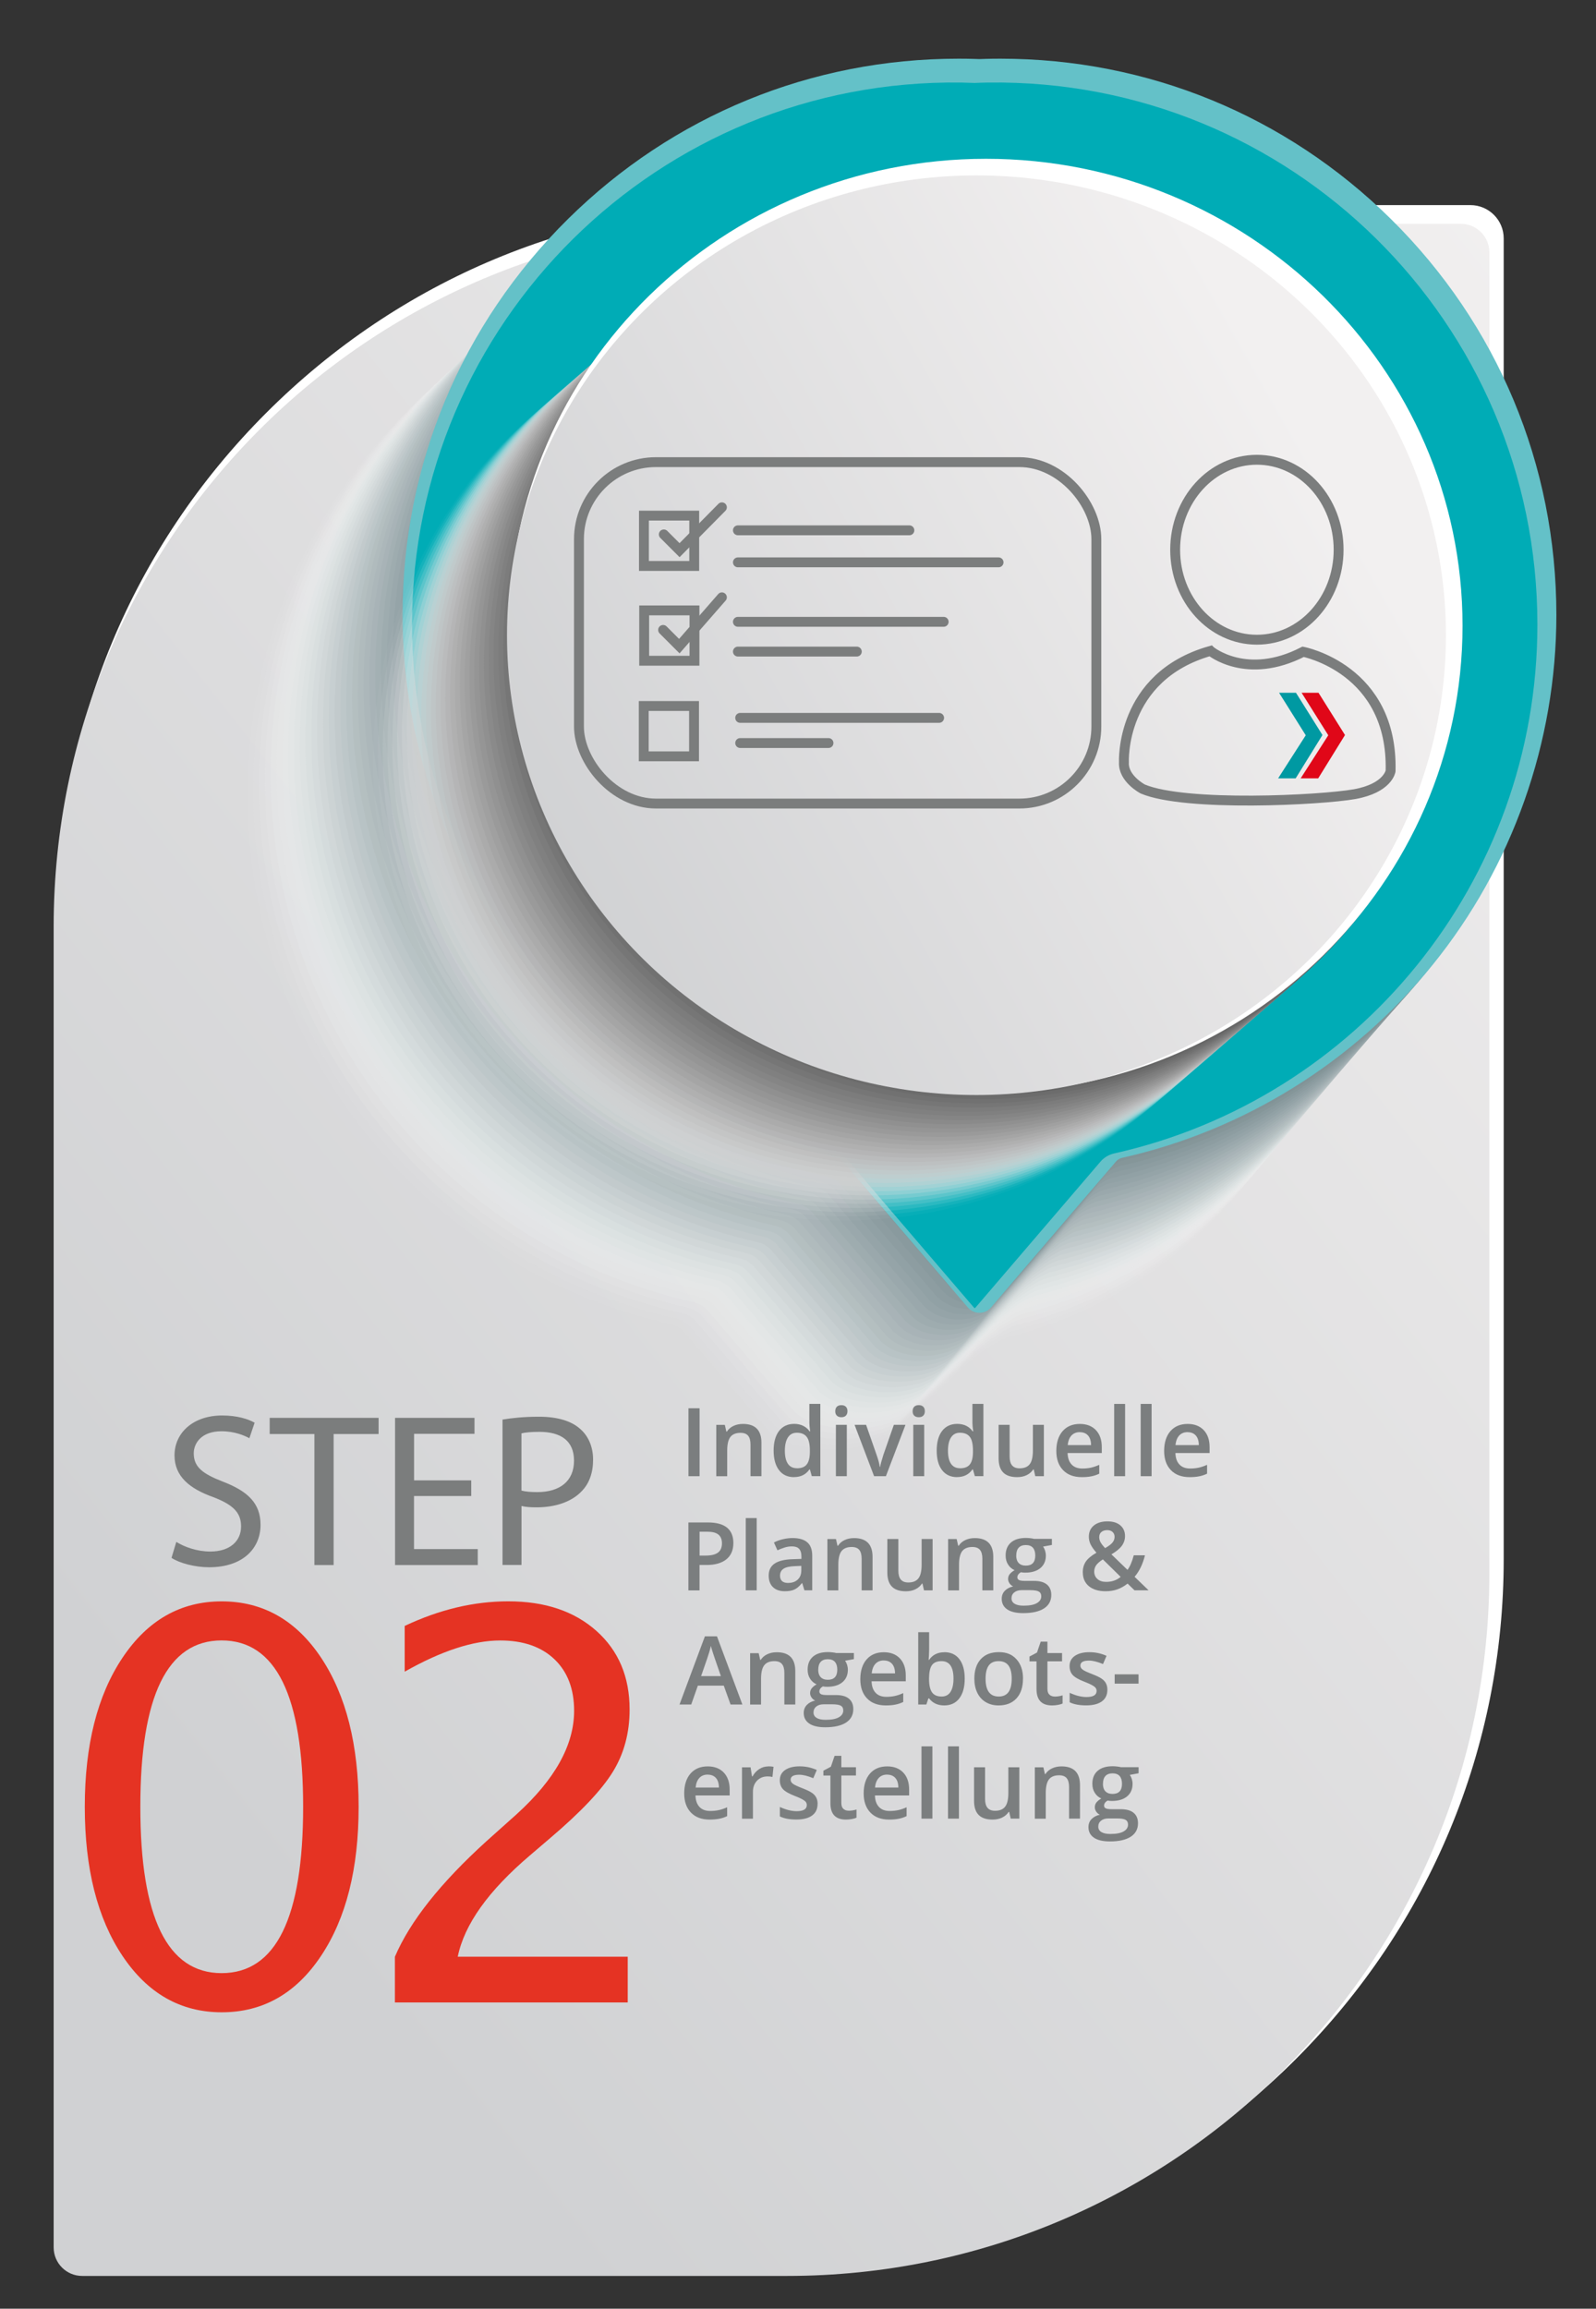 <?xml version="1.0" encoding="UTF-8"?> <svg xmlns="http://www.w3.org/2000/svg" xmlns:xlink="http://www.w3.org/1999/xlink" width="323" height="467" viewBox="0 0 323 467"><rect x="0" y="0" width="323" height="467" fill="#333333" stroke="none"/><defs><linearGradient id="linear-gradient" x1="31.02" y1="351.75" x2="357.1" y2="93.92" gradientUnits="userSpaceOnUse"><stop offset="0" stop-color="#d0d1d3"></stop><stop offset="1" stop-color="#f2f0f0"></stop></linearGradient><linearGradient id="linear-gradient-2" x1="109.71" y1="178.42" x2="265.57" y2="89.9" xlink:href="#linear-gradient"></linearGradient></defs><g style="isolation: isolate;"><g id="Ebene_3" data-name="Ebene 3"><g><path d="M154.93,42.46h142.65c3.19,0,5.77,2.59,5.77,5.77v267.19c0,78.45-63.69,142.14-142.14,142.14H18.56c-3.19,0-5.77-2.59-5.77-5.77V184.6c0-78.45,63.69-142.14,142.14-142.14Z" style="fill: #fff;"></path><path d="M161.2,458.52H18.56c-3.71,0-6.73-3.02-6.73-6.73V184.6c0-38.07,14.93-73.96,42.04-101.07,27.11-27.11,63-42.04,101.07-42.04h142.65c3.71,0,6.73,3.02,6.73,6.73v267.19c0,38.07-14.93,73.96-42.04,101.07-27.11,27.11-63,42.04-101.07,42.04ZM154.93,43.42c-77.85,0-141.18,63.33-141.18,141.18v267.19c0,2.65,2.16,4.81,4.81,4.81h142.65c77.85,0,141.18-63.33,141.18-141.18V48.23c0-2.65-2.16-4.81-4.81-4.81h-142.65Z" style="fill: #fff;"></path></g><path d="M153,45.27h142.65c3.19,0,5.77,2.59,5.77,5.77v267.19c0,78.45-63.69,142.14-142.14,142.14H16.63c-3.19,0-5.77-2.59-5.77-5.77V187.41c0-78.45,63.69-142.14,142.14-142.14Z" style="fill: url(#linear-gradient);"></path><g style="mix-blend-mode: multiply;"><path d="M165.45,52.32c-.89.01-1.78.04-2.67.08-.89-.03-1.78-.06-2.67-.08-61.26-.85-111.19,48.55-111.19,109.62,0,52.29,36.61,96.03,85.6,106.98,1.1.25,2.09.83,2.83,1.68l16.83,19.65c4.52,5.28,21.57,5.28,26.09,0l11.1-9.89c2.43-2.83,8.65-7.87,12.26-8.81,47.17-12.25,73.01-58.62,73.01-109.62,0-61.07-49.93-110.47-111.19-109.62Z" style="fill: #fff; opacity: 0;"></path><path d="M166.62,51.22c-.89.01-1.78.04-2.67.08-.89-.03-1.78-.06-2.67-.08-61.26-.85-111.19,48.55-111.19,109.62,0,52.29,36.61,96.03,85.6,106.98,1.1.25,2.09.83,2.83,1.68l16.91,19.74c4.48,5.23,21.17,5.23,25.65,0l11.37-10.29c2.37-2.77,8.43-7.66,11.96-8.58,47.23-12.2,73.42-58.49,73.42-109.53,0-61.07-49.93-110.47-111.19-109.62Z" style="fill: #fbfcfc; opacity: .03;"></path><path d="M167.79,50.11c-.89.01-1.78.04-2.67.08-.89-.03-1.78-.06-2.67-.08-61.26-.85-111.19,48.55-111.19,109.62,0,52.29,36.61,96.03,85.6,106.98,1.1.25,2.09.83,2.83,1.68l16.99,19.83c4.44,5.19,20.77,5.19,25.21,0l11.63-10.7c2.32-2.71,8.2-7.45,11.66-8.35,47.29-12.16,73.82-58.36,73.82-109.45,0-61.07-49.93-110.47-111.19-109.62Z" style="fill: #f7f8f8; opacity: .06;"></path><path d="M168.97,49.01c-.89.01-1.78.04-2.67.08-.89-.03-1.78-.06-2.67-.08-61.26-.85-111.19,48.55-111.19,109.62,0,52.29,36.61,96.03,85.6,106.98,1.1.25,2.09.83,2.83,1.68l17.06,19.92c4.4,5.14,20.37,5.14,24.77,0l11.89-11.1c2.26-2.64,7.98-7.25,11.35-8.12,47.35-12.12,74.23-58.24,74.23-109.36,0-61.07-49.93-110.47-111.19-109.62Z" style="fill: #f3f5f5; opacity: .1;"></path><path d="M170.14,47.9c-.89.01-1.78.04-2.67.08-.89-.03-1.78-.06-2.67-.08-61.26-.85-111.19,48.55-111.19,109.62,0,52.29,36.61,96.03,85.6,106.98,1.1.25,2.09.83,2.83,1.68l17.14,20.01c4.36,5.09,19.97,5.09,24.34,0l12.15-11.51c2.21-2.58,7.76-7.04,11.05-7.89,47.41-12.08,74.64-58.11,74.64-109.28,0-61.07-49.93-110.47-111.19-109.62Z" style="fill: #eff1f2; opacity: .13;"></path><path d="M171.32,46.8c-.89.01-1.78.04-2.67.08-.89-.03-1.78-.06-2.67-.08-61.26-.85-111.19,48.55-111.19,109.62,0,52.29,36.61,96.03,85.6,106.98,1.1.25,2.09.83,2.83,1.68l17.22,20.1c4.32,5.05,19.57,5.05,23.9,0l12.41-11.91c2.16-2.52,7.53-6.83,10.74-7.66,47.46-12.04,75.04-57.98,75.04-109.19,0-61.07-49.93-110.47-111.19-109.62Z" style="fill: #ebeeee; opacity: .16;"></path><path d="M172.49,45.7c-.89.01-1.78.04-2.67.08-.89-.03-1.78-.06-2.67-.08-61.26-.85-111.19,48.55-111.19,109.62,0,52.29,36.61,96.03,85.6,106.98,1.1.25,2.09.83,2.83,1.68l17.29,20.18c4.28,5,19.17,5,23.46,0l12.67-12.32c2.1-2.45,7.31-6.63,10.44-7.43,47.5-12.1,75.45-57.86,75.45-109.11,0-61.07-49.93-110.47-111.19-109.62Z" style="fill: #e7eaeb; opacity: .19;"></path><path d="M173.67,44.59c-.89.01-1.78.04-2.67.08-.89-.03-1.78-.06-2.67-.08-61.26-.85-111.19,48.55-111.19,109.62,0,52.29,36.61,96.03,85.6,106.98,1.1.25,2.09.83,2.83,1.68l17.37,20.27c4.24,4.95,18.77,4.95,23.02,0l12.94-12.72c2.05-2.39,7.09-6.42,10.13-7.2,47.55-12.08,75.85-57.73,75.85-109.02,0-61.07-49.93-110.47-111.19-109.62Z" style="fill: #e3e7e8; opacity: .23;"></path><path d="M174.84,43.49c-.89.01-1.78.04-2.67.08-.89-.03-1.78-.06-2.67-.08-61.26-.85-111.19,48.55-111.19,109.62,0,52.29,36.61,96.03,85.6,106.98,1.1.25,2.09.83,2.83,1.68l17.45,20.36c4.2,4.9,18.37,4.9,22.58,0l13.2-13.12c1.99-2.32,6.86-6.22,9.83-6.97,47.61-12.05,76.26-57.6,76.26-108.94,0-61.07-49.93-110.47-111.19-109.62Z" style="fill: #dee3e4; opacity: .26;"></path><path d="M176.01,42.38c-.89.01-1.78.04-2.67.08-.89-.03-1.78-.06-2.67-.08-61.26-.85-111.19,48.55-111.19,109.62,0,52.29,36.61,96.03,85.6,106.98,1.1.25,2.09.83,2.83,1.68l17.52,20.45c4.16,4.86,17.97,4.86,22.14,0l13.46-13.53c1.94-2.26,6.64-6.01,9.52-6.74,47.66-12.02,76.67-57.48,76.67-108.85,0-61.07-49.93-110.47-111.19-109.62Z" style="fill: #dae0e1; opacity: .29;"></path><path d="M177.19,41.28c-.89.01-1.78.04-2.67.08-.89-.03-1.78-.06-2.67-.08-61.26-.85-111.19,48.55-111.19,109.62,0,52.29,36.61,96.03,85.6,106.98,1.1.25,2.09.83,2.83,1.68l17.6,20.54c4.12,4.81,17.58,4.81,21.7,0l13.72-13.93c1.88-2.2,6.42-5.8,9.22-6.51,47.72-11.99,77.07-57.35,77.07-108.77,0-61.07-49.93-110.47-111.19-109.62Z" style="fill: #d6dcdd; opacity: .32;"></path><path d="M178.36,40.17c-.89.01-1.78.04-2.67.08-.89-.03-1.78-.06-2.67-.08-61.26-.85-111.19,48.55-111.19,109.62,0,52.29,36.61,96.03,85.6,106.98,1.1.25,2.09.83,2.83,1.68l17.68,20.63c4.08,4.76,17.18,4.76,21.26,0l13.98-14.34c1.83-2.13,6.19-5.6,8.92-6.28,47.77-11.97,77.48-57.22,77.48-108.68,0-61.07-49.93-110.47-111.19-109.62Z" style="fill: #d2d9da; opacity: .35;"></path><path d="M179.54,39.07c-.89.01-1.78.04-2.67.08-.89-.03-1.78-.06-2.67-.08-61.26-.85-111.19,48.55-111.19,109.62,0,52.29,36.61,96.03,85.6,106.98,1.1.25,2.09.83,2.83,1.68l17.75,20.72c4.04,4.72,16.78,4.72,20.82,0l14.24-14.74c1.77-2.07,5.97-5.39,8.61-6.05,47.83-11.94,77.88-57.1,77.88-108.6,0-61.07-49.93-110.47-111.19-109.62Z" style="fill: #ced5d7; opacity: .39;"></path><path d="M180.71,37.96c-.89.01-1.78.04-2.67.08-.89-.03-1.78-.06-2.67-.08-61.26-.85-111.19,48.55-111.19,109.62,0,52.29,36.61,96.03,85.6,106.98,1.1.25,2.09.83,2.83,1.68l17.83,20.81c4,4.67,16.38,4.67,20.38,0l14.5-15.15c1.72-2,5.75-5.18,8.31-5.82,47.88-11.91,78.29-56.97,78.29-108.51,0-61.07-49.93-110.47-111.19-109.62Z" style="fill: #cad2d3; opacity: .42;"></path><path d="M181.89,36.86c-.89.01-1.78.04-2.67.08-.89-.03-1.78-.06-2.67-.08-61.26-.85-111.19,48.55-111.19,109.62,0,52.29,36.61,96.03,85.6,106.98,1.1.25,2.09.83,2.83,1.68l17.91,20.9c3.96,4.62,15.98,4.62,19.94,0l14.77-15.55c1.66-1.94,5.52-4.97,8-5.59,47.94-11.87,78.7-56.84,78.7-108.43,0-61.07-49.93-110.47-111.19-109.62Z" style="fill: #c6ced0; opacity: .45;"></path><path d="M183.06,35.75c-.89.01-1.78.04-2.67.08-.89-.03-1.78-.06-2.67-.08-61.26-.85-111.19,48.55-111.19,109.62,0,52.29,36.61,96.03,85.6,106.98,1.1.25,2.09.83,2.83,1.68l17.98,20.99c3.92,4.57,15.58,4.57,19.5,0l15.03-15.95c1.61-1.88,5.3-4.77,7.7-5.36,48-11.84,79.1-56.72,79.1-108.34,0-61.07-49.93-110.47-111.19-109.62Z" style="fill: #c2cbcd; opacity: .48;"></path><path d="M184.24,34.65c-.89.01-1.78.04-2.67.08-.89-.03-1.78-.06-2.67-.08-61.26-.85-111.19,48.55-111.19,109.62,0,52.29,36.61,96.03,85.6,106.98,1.1.25,2.09.83,2.83,1.68l18.06,21.08c3.88,4.53,15.18,4.53,19.06,0l15.29-16.36c1.55-1.81,5.08-4.56,7.39-5.13,48.05-11.81,79.51-56.59,79.51-108.26,0-61.07-49.93-110.47-111.19-109.62Z" style="fill: #bec7c9; opacity: .52;"></path><path d="M185.41,33.55c-.89.01-1.78.04-2.67.08-.89-.03-1.78-.06-2.67-.08-61.26-.85-111.19,48.55-111.19,109.62,0,52.29,36.61,96.03,85.6,106.98,1.1.25,2.09.83,2.83,1.68l18.14,21.17c3.84,4.48,14.78,4.48,18.62,0l15.55-16.76c1.5-1.75,4.85-4.35,7.09-4.9,48.11-11.77,79.91-56.46,79.91-108.17,0-61.07-49.93-110.47-111.19-109.62Z" style="fill: #bac4c6; opacity: .55;"></path><path d="M186.58,32.44c-.89.01-1.78.04-2.67.08-.89-.03-1.78-.06-2.67-.08-61.26-.85-111.19,48.55-111.19,109.62,0,52.29,36.61,96.03,85.6,106.98,1.1.25,2.09.83,2.83,1.68l18.21,21.26c3.8,4.43,14.38,4.43,18.18,0l15.81-17.17c1.44-1.69,4.63-4.14,6.78-4.67,48.17-11.74,80.32-56.34,80.32-108.09,0-61.07-49.93-110.47-111.19-109.62Z" style="fill: #b6c0c3; opacity: .58;"></path><path d="M187.76,31.34c-.89.01-1.78.04-2.67.08-.89-.03-1.78-.06-2.67-.08-61.26-.85-111.19,48.55-111.19,109.62,0,52.29,36.61,96.03,85.6,106.98,1.1.25,2.09.83,2.83,1.68l18.29,21.35c3.76,4.39,13.98,4.39,17.74,0l16.07-17.57c1.39-1.62,4.41-3.94,6.48-4.44,48.23-11.7,80.72-56.21,80.72-108,0-61.07-49.93-110.47-111.19-109.62Z" style="fill: #b2bdbf; opacity: .61;"></path><path d="M188.93,30.23c-.89.01-1.78.04-2.67.08-.89-.03-1.78-.06-2.67-.08-61.26-.85-111.19,48.55-111.19,109.62,0,52.29,36.61,96.03,85.6,106.98,1.1.25,2.09.83,2.83,1.68l18.37,21.44c3.72,4.34,13.58,4.34,17.3,0l16.34-17.98c1.33-1.56,4.18-3.73,6.18-4.21,48.28-11.66,81.13-56.09,81.13-107.92,0-61.07-49.93-110.47-111.19-109.62Z" style="fill: #aeb9bc; opacity: .65;"></path><path d="M190.11,29.13c-.89.01-1.78.04-2.67.08-.89-.03-1.78-.06-2.67-.08-61.26-.85-111.19,48.55-111.19,109.62,0,52.29,36.61,96.03,85.6,106.98,1.1.25,2.09.83,2.83,1.68l18.44,21.53c3.68,4.29,13.18,4.29,16.86,0l16.6-18.38c1.28-1.49,3.96-3.52,5.87-3.98,48.34-11.62,81.54-55.96,81.54-107.83,0-61.07-49.93-110.47-111.19-109.62Z" style="fill: #aab6b9; opacity: .68;"></path><path d="M191.28,28.02c-.89.01-1.78.04-2.67.08-.89-.03-1.78-.06-2.67-.08-61.26-.85-111.19,48.55-111.19,109.62,0,52.29,36.61,96.03,85.6,106.98,1.1.25,2.09.83,2.83,1.68l18.52,21.62c3.64,4.25,12.78,4.25,16.42,0l16.86-18.78c1.23-1.43,3.74-3.31,5.57-3.75,48.4-11.57,81.94-55.83,81.94-107.75,0-61.07-49.93-110.47-111.19-109.62Z" style="fill: #a6b2b5; opacity: .71;"></path><path d="M192.46,26.92c-.89.01-1.78.04-2.67.08-.89-.03-1.78-.06-2.67-.08-61.26-.85-111.19,48.55-111.19,109.62,0,52.29,36.61,96.03,85.6,106.98,1.1.25,2.09.83,2.83,1.68l18.6,21.71c3.6,4.2,12.38,4.2,15.98,0l17.12-19.19c1.17-1.37,3.51-3.11,5.26-3.52,48.46-11.52,82.35-55.71,82.35-107.66,0-61.07-49.93-110.47-111.19-109.62Z" style="fill: #a2afb2; opacity: .74;"></path><path d="M193.63,25.81c-.89.01-1.78.04-2.67.08-.89-.03-1.78-.06-2.67-.08-61.26-.85-111.19,48.55-111.19,109.62,0,52.29,36.61,96.03,85.6,106.98,1.1.25,2.09.83,2.83,1.68l18.67,21.8c3.56,4.15,11.98,4.15,15.54,0l17.38-19.59c1.12-1.3,3.29-2.9,4.96-3.29,48.52-11.47,82.75-55.58,82.75-107.58,0-61.07-49.93-110.47-111.19-109.62Z" style="fill: #9dabae; opacity: .77;"></path><path d="M194.8,24.71c-.89.01-1.78.04-2.67.08-.89-.03-1.78-.06-2.67-.08-61.26-.85-111.19,48.55-111.19,109.62,0,52.29,36.61,96.03,85.6,106.98,1.1.25,2.09.83,2.83,1.68l18.75,21.89c3.52,4.1,11.58,4.1,15.1,0l17.64-20c1.06-1.24,3.07-2.69,4.65-3.06,48.59-11.42,83.16-55.45,83.16-107.49,0-61.07-49.93-110.47-111.19-109.62Z" style="fill: #99a8ab; opacity: .81;"></path><path d="M195.98,23.61c-.89.01-1.78.04-2.67.08-.89-.03-1.78-.06-2.67-.08-61.26-.85-111.19,48.55-111.19,109.62,0,52.29,36.61,96.03,85.6,106.98,1.1.25,2.09.83,2.83,1.68l18.83,21.97c3.48,4.06,11.18,4.06,14.66,0l17.9-20.4c1.01-1.17,2.84-2.48,4.35-2.83,48.65-11.36,83.57-55.33,83.57-107.41,0-61.07-49.93-110.47-111.19-109.62Z" style="fill: #95a4a8; opacity: .84;"></path><path d="M197.15,22.5c-.89.01-1.78.04-2.67.08-.89-.03-1.78-.06-2.67-.08-61.26-.85-111.19,48.55-111.19,109.62,0,52.29,36.61,96.03,85.6,106.98,1.1.25,2.09.83,2.83,1.68l18.9,22.06c3.44,4.01,10.79,4.01,14.22,0l18.17-20.8c.95-1.11,2.62-2.27,4.04-2.6,48.71-11.29,83.97-55.2,83.97-107.32,0-61.07-49.93-110.47-111.19-109.62Z" style="fill: #91a1a4; opacity: .87;"></path><path d="M198.33,21.4c-.89.01-1.78.04-2.67.08-.89-.03-1.78-.06-2.67-.08-61.26-.85-111.19,48.55-111.19,109.62,0,52.29,36.61,96.03,85.6,106.98,1.1.25,2.09.83,2.83,1.68l18.98,22.15c3.4,3.96,10.39,3.96,13.78,0l18.43-21.21c.9-1.05,2.4-2.06,3.74-2.37,48.78-11.22,84.38-55.07,84.38-107.24,0-61.07-49.93-110.47-111.19-109.62Z" style="fill: #8d9da1; opacity: .9;"></path><path d="M199.5,20.29c-.89.01-1.78.04-2.67.08-.89-.03-1.78-.06-2.67-.08-61.26-.85-111.19,48.55-111.19,109.62,0,52.29,36.61,96.03,85.6,106.98,1.1.25,2.09.83,2.83,1.68l19.06,22.24c3.36,3.92,9.99,3.92,13.34,0l18.69-21.61c.84-.98,2.17-1.86,3.44-2.14,48.85-11.14,84.78-54.95,84.78-107.15,0-61.07-49.93-110.47-111.19-109.62Z" style="fill: #899a9e; opacity: .94;"></path><path d="M200.68,19.19c-.89.01-1.78.04-2.67.08-.89-.03-1.78-.06-2.67-.08-61.26-.85-111.19,48.55-111.19,109.62,0,52.29,36.61,96.03,85.6,106.98,1.1.25,2.09.83,2.83,1.68l19.13,22.33c3.32,3.87,9.59,3.87,12.9,0l18.95-22.02c.79-.92,1.95-1.65,3.13-1.91,48.93-11,85.19-54.82,85.19-107.07,0-61.07-49.93-110.47-111.19-109.62Z" style="fill: #85969a; opacity: .97;"></path><path d="M201.85,18.08c-.89.01-1.78.04-2.67.08-.89-.03-1.78-.06-2.67-.08-61.26-.85-111.19,48.55-111.19,109.62,0,52.29,36.61,96.03,85.6,106.98,1.1.25,2.09.83,2.83,1.68l19.21,22.42c3.28,3.82,9.19,3.82,12.46,0l19.21-22.42c.73-.86,1.73-1.44,2.83-1.68,48.99-10.96,85.6-54.69,85.6-106.98,0-61.07-49.93-110.47-111.19-109.62Z" style="fill: #819397;"></path></g><g><path d="M35.67,311.89c1.72,1.06,4.24,1.95,6.89,1.95,3.93,0,6.23-2.08,6.23-5.08,0-2.78-1.59-4.37-5.61-5.92-4.86-1.72-7.86-4.24-7.86-8.44,0-4.64,3.84-8.08,9.63-8.08,3.05,0,5.26.71,6.58,1.46l-1.06,3.14c-.97-.53-2.96-1.41-5.65-1.41-4.06,0-5.61,2.43-5.61,4.46,0,2.78,1.81,4.15,5.92,5.74,5.03,1.94,7.6,4.37,7.6,8.74,0,4.6-3.4,8.57-10.42,8.57-2.87,0-6.01-.84-7.6-1.9l.97-3.23Z" style="fill: #7b7d7d;"></path><path d="M63.64,290.07h-9.06s0-3.27,0-3.27h22.04s0,3.27,0,3.27h-9.1v26.5s-3.89,0-3.89,0v-26.5Z" style="fill: #7b7d7d;"></path><path d="M95.36,302.61h-11.57v10.73h12.9s0,3.23,0,3.23h-16.74s0-29.77,0-29.77h16.08s0,3.23,0,3.23h-12.23v9.41h11.57s0,3.18,0,3.18Z" style="fill: #7b7d7d;"></path><path d="M101.69,287.15c1.85-.31,4.28-.58,7.38-.58,3.8,0,6.58.88,8.35,2.47,1.63,1.41,2.61,3.58,2.61,6.23s-.79,4.82-2.3,6.36c-2.03,2.16-5.34,3.27-9.1,3.27-1.15,0-2.21-.05-3.09-.27v11.93s-3.84,0-3.84,0v-29.41ZM105.53,301.51c.84.22,1.9.31,3.18.31,4.64,0,7.46-2.25,7.46-6.36s-2.78-5.83-7.02-5.83c-1.68,0-2.96.13-3.62.31v11.57Z" style="fill: #7b7d7d;"></path></g><path d="M198.21,265.55h-.01c-.89,0-1.73-.39-2.31-1.07l-25.31-29.54c-.32-.37-.76-.63-1.26-.75-24.55-5.49-46.85-19.34-62.78-38.99-16.17-19.94-25.07-45.09-25.07-70.81,0-30.35,11.9-58.8,33.51-80.12,21.22-20.93,49.22-32.4,78.99-32.4.54,0,1.08,0,1.62.01.88.01,1.76.04,2.63.07.88-.03,1.75-.06,2.63-.07.54,0,1.08-.01,1.62-.01,29.77,0,57.76,11.47,78.99,32.4,21.61,21.31,33.52,49.77,33.52,80.12,0,25.72-8.9,50.87-25.07,70.81-15.94,19.65-38.23,33.5-62.78,38.99-.51.11-.95.37-1.26.74l-25.32,29.55c-.59.68-1.43,1.07-2.32,1.07ZM200.27,260.72h0s0,0,0,0ZM193.96,17.65c-28.24,0-54.8,10.88-74.93,30.74-20.5,20.22-31.8,47.21-31.8,76.01,0,49.56,35.05,93.37,83.34,104.17,1.73.39,3.25,1.29,4.39,2.62l23.25,27.14,23.25-27.14c1.14-1.33,2.66-2.24,4.39-2.62,48.29-10.8,83.34-54.61,83.34-104.17,0-28.79-11.29-55.79-31.8-76.01-20.13-19.86-46.69-30.74-74.93-30.74-.51,0-1.02,0-1.54.01h0c-.87.01-1.74.04-2.6.07-.08,0-.15,0-.23,0-.87-.03-1.73-.06-2.6-.07-.51,0-1.03-.01-1.54-.01ZM200.88,14.78h0s0,0,0,0Z" style="fill: #64c1c8;"></path><path d="M199.92,16.7c-.89.01-1.78.04-2.67.08-.89-.03-1.78-.06-2.67-.08-61.26-.85-111.19,48.55-111.19,109.62,0,52.29,36.61,96.03,85.6,106.98,1.1.25,2.09.83,2.83,1.68l25.32,29.55c.07.08.18.08.25,0l25.32-29.55c.73-.86,1.73-1.44,2.83-1.68,48.99-10.96,85.6-54.69,85.6-106.98,0-61.07-49.93-110.47-111.19-109.62Z" style="fill: #00acb6;"></path><g><g style="mix-blend-mode: multiply;"><ellipse cx="169.53" cy="154.72" rx="95.01" ry="93.01" style="fill: #fff; opacity: 0;"></ellipse><ellipse cx="170.5" cy="153.87" rx="95.01" ry="93.01" style="fill: #fafafa; opacity: .03;"></ellipse><ellipse cx="171.48" cy="153.02" rx="95.01" ry="93.01" style="fill: #f5f5f5; opacity: .06;"></ellipse><ellipse cx="172.46" cy="152.18" rx="95.01" ry="93.01" style="fill: #f0f0f0; opacity: .1;"></ellipse><ellipse cx="173.43" cy="151.33" rx="95.01" ry="93.01" style="fill: #ebebeb; opacity: .13;"></ellipse><ellipse cx="174.41" cy="150.49" rx="95.01" ry="93.01" style="fill: #e6e6e6; opacity: .16;"></ellipse><ellipse cx="175.38" cy="149.64" rx="95.01" ry="93.01" style="fill: #e2e2e2; opacity: .19;"></ellipse><ellipse cx="176.36" cy="148.79" rx="95.01" ry="93.01" style="fill: #ddd; opacity: .23;"></ellipse><ellipse cx="177.34" cy="147.95" rx="95.01" ry="93.01" style="fill: #d8d8d8; opacity: .26;"></ellipse><ellipse cx="178.31" cy="147.1" rx="95.01" ry="93.01" style="fill: #d3d3d3; opacity: .29;"></ellipse><ellipse cx="179.29" cy="146.26" rx="95.01" ry="93.01" style="fill: #cecece; opacity: .32;"></ellipse><ellipse cx="180.26" cy="145.41" rx="95.01" ry="93.01" style="fill: #c9c9c9; opacity: .35;"></ellipse><ellipse cx="181.24" cy="144.56" rx="95.01" ry="93.01" style="fill: #c4c4c4; opacity: .39;"></ellipse><ellipse cx="182.22" cy="143.72" rx="95.01" ry="93.01" style="fill: #bfbfbf; opacity: .42;"></ellipse><ellipse cx="183.19" cy="142.87" rx="95.01" ry="93.01" style="fill: #bababa; opacity: .45;"></ellipse><ellipse cx="184.17" cy="142.03" rx="95.01" ry="93.01" style="fill: #b5b5b5; opacity: .48;"></ellipse><ellipse cx="185.14" cy="141.18" rx="95.01" ry="93.01" style="fill: #b1b1b1; opacity: .52;"></ellipse><ellipse cx="186.12" cy="140.33" rx="95.01" ry="93.01" style="fill: #acacac; opacity: .55;"></ellipse><ellipse cx="187.1" cy="139.49" rx="95.01" ry="93.01" style="fill: #a7a7a7; opacity: .58;"></ellipse><ellipse cx="188.07" cy="138.64" rx="95.01" ry="93.01" style="fill: #a2a2a2; opacity: .61;"></ellipse><ellipse cx="189.05" cy="137.8" rx="95.01" ry="93.01" style="fill: #9d9d9d; opacity: .65;"></ellipse><ellipse cx="190.02" cy="136.95" rx="95.01" ry="93.01" style="fill: #989898; opacity: .68;"></ellipse><ellipse cx="191" cy="136.11" rx="95.01" ry="93.01" style="fill: #939393; opacity: .71;"></ellipse><ellipse cx="191.98" cy="135.26" rx="95.01" ry="93.01" style="fill: #8e8e8e; opacity: .74;"></ellipse><ellipse cx="192.95" cy="134.41" rx="95.01" ry="93.01" style="fill: #898989; opacity: .77;"></ellipse><ellipse cx="193.93" cy="133.57" rx="95.01" ry="93.01" style="fill: #848484; opacity: .81;"></ellipse><ellipse cx="194.9" cy="132.72" rx="95.01" ry="93.01" style="fill: gray; opacity: .84;"></ellipse><ellipse cx="195.88" cy="131.88" rx="95.01" ry="93.01" style="fill: #7b7b7b; opacity: .87;"></ellipse><ellipse cx="196.85" cy="131.03" rx="95.01" ry="93.01" style="fill: #767676; opacity: .9;"></ellipse><ellipse cx="197.83" cy="130.18" rx="95.01" ry="93.01" style="fill: #717171; opacity: .94;"></ellipse><ellipse cx="198.81" cy="129.34" rx="95.01" ry="93.01" style="fill: #6c6c6c; opacity: .97;"></ellipse><ellipse cx="199.78" cy="128.49" rx="95.01" ry="93.01" style="fill: #676767;"></ellipse></g><g><ellipse cx="199.54" cy="126.57" rx="95.01" ry="93.01" style="fill: #fff;"></ellipse><path d="M199.54,221.02c-53.18,0-96.45-42.37-96.45-94.45,0-52.08,43.27-94.45,96.45-94.45,53.18,0,96.45,42.37,96.45,94.45,0,52.08-43.27,94.45-96.45,94.45ZM199.54,35c-51.59,0-93.56,41.08-93.56,91.57,0,50.49,41.97,91.57,93.56,91.57,51.59,0,93.56-41.08,93.56-91.57,0-50.49-41.97-91.57-93.56-91.57Z" style="fill: #fff;"></path></g><ellipse cx="197.62" cy="128.49" rx="95.01" ry="93.01" style="fill: url(#linear-gradient-2);"></ellipse></g><g><path d="M44.87,407.04c-8.31,0-15-3.81-20.09-11.42-5.08-7.61-7.62-17.66-7.62-30.14,0-12.48,2.54-22.53,7.62-30.14,5.08-7.61,11.78-11.42,20.09-11.42s15.05,3.8,20.11,11.39c5.06,7.6,7.6,17.65,7.6,30.17s-2.53,22.53-7.6,30.14c-5.06,7.61-11.77,11.42-20.11,11.42ZM44.85,399.12c11,0,16.5-11.21,16.5-33.65,0-22.43-5.5-33.65-16.5-33.65-10.97,0-16.45,11.22-16.45,33.65,0,22.43,5.48,33.65,16.45,33.65Z" style="fill: #e53323;"></path><path d="M79.92,405.06v-9.25c3.06-7.17,9.26-14.98,18.59-23.43l6.04-5.4c7.76-7.03,11.64-14,11.64-20.92,0-4.42-1.33-7.9-3.98-10.43-2.65-2.53-6.31-3.8-10.98-3.8-5.45,0-11.89,2.1-19.33,6.31v-9.25c7.03-3.32,14.01-4.98,20.97-4.98,7.42,0,13.36,2,17.84,5.99,4.48,4,6.71,9.29,6.71,15.89,0,4.74-1.13,8.95-3.4,12.62-2.26,3.67-6.48,8.13-12.65,13.37l-4.07,3.48c-8.45,7.17-13.34,14.01-14.66,20.54h34.4s0,9.25,0,9.25h-47.13Z" style="fill: #e53323;"></path></g><rect x="117.17" y="93.48" width="104.71" height="69.06" rx="15.58" ry="15.58" style="fill: none; stroke: #7b7d7d; stroke-miterlimit: 10; stroke-width: 2px;"></rect><rect x="130.32" y="104.3" width="10.18" height="10.18" style="fill: none; stroke: #7b7d7d; stroke-linecap: round; stroke-miterlimit: 10; stroke-width: 2px;"></rect><rect x="130.37" y="123.47" width="10.18" height="10.18" style="fill: none; stroke: #7b7d7d; stroke-linecap: round; stroke-miterlimit: 10; stroke-width: 2px;"></rect><rect x="130.28" y="142.81" width="10.18" height="10.18" style="fill: none; stroke: #7b7d7d; stroke-linecap: round; stroke-miterlimit: 10; stroke-width: 2px;"></rect><polyline points="134.34 108.1 137.53 111.29 146.1 102.62" style="fill: none; stroke: #7b7d7d; stroke-linecap: round; stroke-miterlimit: 10; stroke-width: 2px;"></polyline><polyline points="134.2 127.42 137.48 130.7 146.1 120.83" style="fill: none; stroke: #7b7d7d; stroke-linecap: round; stroke-miterlimit: 10; stroke-width: 2px;"></polyline><ellipse cx="254.37" cy="111.2" rx="16.54" ry="18.2" style="fill: none; stroke: #7b7d7d; stroke-miterlimit: 10; stroke-width: 2px;"></ellipse><path d="M244.99,131.67s7.29,6.07,18.74.17c0,0,18.22,3.47,17.7,24.12,0,0-.52,3.47-7.29,4.68-6.77,1.21-34.18,2.6-42.86-1.04,0,0-3.99-2.08-3.82-5.38,0,0-.87-17.35,17.52-22.56Z" style="fill: none; stroke: #7b7d7d; stroke-miterlimit: 10; stroke-width: 2px;"></path><g><polygon points="258.86 140.13 264.26 148.73 258.67 157.44 262.22 157.44 267.64 148.68 262.28 140.13 258.86 140.13" style="fill: #0099a2;"></polygon><polygon points="263.42 140.13 268.82 148.73 263.23 157.44 266.78 157.44 272.2 148.68 266.84 140.13 263.42 140.13" style="fill: #e00718;"></polygon></g><line x1="149.34" y1="107.27" x2="184.04" y2="107.27" style="fill: none; stroke: #7b7d7d; stroke-linecap: round; stroke-miterlimit: 10; stroke-width: 2px;"></line><line x1="149.34" y1="113.75" x2="202.09" y2="113.75" style="fill: none; stroke: #7b7d7d; stroke-linecap: round; stroke-miterlimit: 10; stroke-width: 2px;"></line><line x1="149.34" y1="125.78" x2="190.98" y2="125.78" style="fill: none; stroke: #7b7d7d; stroke-linecap: round; stroke-miterlimit: 10; stroke-width: 2px;"></line><line x1="149.34" y1="131.8" x2="173.4" y2="131.8" style="fill: none; stroke: #7b7d7d; stroke-linecap: round; stroke-miterlimit: 10; stroke-width: 2px;"></line><line x1="149.8" y1="150.3" x2="167.67" y2="150.3" style="fill: none; stroke: #7b7d7d; stroke-linecap: round; stroke-miterlimit: 10; stroke-width: 2px;"></line><line x1="149.8" y1="145.21" x2="190.06" y2="145.21" style="fill: none; stroke: #7b7d7d; stroke-linecap: round; stroke-miterlimit: 10; stroke-width: 2px;"></line><g><path d="M139.33,298.6v-13.74h2.25v13.74h-2.25Z" style="fill: #7b7e7f;"></path><path d="M154.11,298.6h-2.22v-6.39c0-.8-.16-1.4-.48-1.79s-.83-.59-1.54-.59c-.93,0-1.62.28-2.05.83-.43.55-.65,1.48-.65,2.77v5.18h-2.21v-10.39h1.73l.31,1.36h.11c.31-.5.76-.88,1.33-1.15.58-.27,1.21-.4,1.92-.4,2.49,0,3.74,1.27,3.74,3.8v6.77Z" style="fill: #7b7e7f;"></path><path d="M160.69,298.79c-1.3,0-2.31-.47-3.03-1.41s-1.09-2.26-1.09-3.96.37-3.03,1.1-3.98c.74-.95,1.76-1.42,3.06-1.42s2.41.5,3.12,1.51h.11c-.11-.75-.16-1.33-.16-1.77v-3.79h2.22v14.62h-1.73l-.38-1.36h-.1c-.71,1.03-1.74,1.55-3.11,1.55ZM161.28,297c.91,0,1.57-.25,1.98-.77.41-.51.63-1.34.64-2.49v-.31c0-1.31-.21-2.24-.64-2.79-.43-.55-1.09-.83-2-.83-.78,0-1.38.31-1.79.94-.42.63-.63,1.53-.63,2.69s.2,2.03.61,2.64,1.02.91,1.83.91Z" style="fill: #7b7e7f;"></path><path d="M169.04,285.46c0-.39.11-.7.32-.91.22-.21.52-.32.92-.32s.69.11.91.32c.22.21.32.52.32.91s-.11.67-.32.89c-.22.22-.52.32-.91.32s-.71-.11-.92-.32c-.22-.22-.32-.51-.32-.89ZM171.38,298.6h-2.21v-10.39h2.21v10.39Z" style="fill: #7b7e7f;"></path><path d="M176.9,298.6l-3.95-10.39h2.33l2.11,6.04c.36,1.01.58,1.84.66,2.46h.08c.06-.45.28-1.27.66-2.46l2.11-6.04h2.35l-3.96,10.39h-2.39Z" style="fill: #7b7e7f;"></path><path d="M184.7,285.46c0-.39.11-.7.32-.91.22-.21.52-.32.92-.32s.69.11.91.32c.22.21.32.52.32.91s-.11.67-.32.89c-.22.22-.52.32-.91.32s-.71-.11-.92-.32c-.22-.22-.32-.51-.32-.89ZM187.04,298.6h-2.21v-10.39h2.21v10.39Z" style="fill: #7b7e7f;"></path><path d="M193.7,298.79c-1.3,0-2.31-.47-3.04-1.41s-1.09-2.26-1.09-3.96.37-3.03,1.1-3.98c.74-.95,1.75-1.42,3.06-1.42s2.41.5,3.12,1.51h.11c-.11-.75-.16-1.33-.16-1.77v-3.79h2.22v14.62h-1.73l-.39-1.36h-.1c-.71,1.03-1.75,1.55-3.11,1.55ZM194.29,297c.91,0,1.57-.25,1.98-.77.41-.51.63-1.34.64-2.49v-.31c0-1.31-.21-2.24-.64-2.79-.43-.55-1.09-.83-2-.83-.78,0-1.38.31-1.79.94-.42.63-.63,1.53-.63,2.69s.2,2.03.61,2.64,1.02.91,1.83.91Z" style="fill: #7b7e7f;"></path><path d="M209.52,298.6l-.31-1.36h-.11c-.31.48-.74.86-1.31,1.14-.57.28-1.21.41-1.94.41-1.26,0-2.2-.31-2.82-.94-.62-.63-.93-1.58-.93-2.85v-6.79h2.23v6.41c0,.79.16,1.39.49,1.79.33.4.84.6,1.53.6.93,0,1.61-.28,2.04-.83.43-.55.65-1.48.65-2.79v-5.18h2.22v10.39h-1.74Z" style="fill: #7b7e7f;"></path><path d="M218.94,298.79c-1.62,0-2.88-.47-3.79-1.41-.91-.94-1.37-2.24-1.37-3.89s.42-3.03,1.27-4,2.01-1.46,3.49-1.46c1.37,0,2.46.42,3.25,1.25.79.83,1.19,1.98,1.19,3.44v1.19h-6.92c.03,1.01.3,1.78.82,2.33s1.24.81,2.17.81c.61,0,1.19-.06,1.71-.17s1.1-.31,1.71-.58v1.79c-.54.26-1.08.44-1.63.54-.55.11-1.18.16-1.89.16ZM218.54,289.69c-.7,0-1.26.22-1.69.67-.42.45-.68,1.09-.76,1.95h4.72c-.01-.86-.22-1.51-.62-1.95-.4-.44-.95-.66-1.65-.66Z" style="fill: #7b7e7f;"></path><path d="M227.7,298.6h-2.21v-14.62h2.21v14.62Z" style="fill: #7b7e7f;"></path><path d="M233.06,298.6h-2.21v-14.62h2.21v14.62Z" style="fill: #7b7e7f;"></path><path d="M240.76,298.79c-1.62,0-2.88-.47-3.79-1.41-.91-.94-1.37-2.24-1.37-3.89s.42-3.03,1.27-4,2.01-1.46,3.49-1.46c1.37,0,2.46.42,3.25,1.25.79.83,1.19,1.98,1.19,3.44v1.19h-6.92c.03,1.01.3,1.78.82,2.33s1.24.81,2.17.81c.61,0,1.19-.06,1.71-.17s1.1-.31,1.71-.58v1.79c-.54.26-1.08.44-1.63.54-.55.11-1.18.16-1.89.16ZM240.35,289.69c-.7,0-1.26.22-1.69.67-.42.45-.68,1.09-.76,1.95h4.72c-.01-.86-.22-1.51-.62-1.95-.4-.44-.95-.66-1.65-.66Z" style="fill: #7b7e7f;"></path><path d="M148.42,312.11c0,1.43-.47,2.53-1.41,3.3-.94.76-2.28,1.15-4.01,1.15h-1.43v5.14h-2.25v-13.74h3.96c1.72,0,3,.35,3.86,1.05.85.7,1.28,1.74,1.28,3.1ZM141.57,314.66h1.19c1.15,0,2-.2,2.54-.6.54-.4.81-1.03.81-1.88,0-.79-.24-1.38-.72-1.77-.48-.39-1.23-.58-2.25-.58h-1.56v4.83Z" style="fill: #7b7e7f;"></path><path d="M153.14,321.69h-2.21v-14.62h2.21v14.62Z" style="fill: #7b7e7f;"></path><path d="M162.8,321.69l-.44-1.45h-.08c-.5.63-1.01,1.06-1.51,1.29s-1.16.34-1.95.34c-1.02,0-1.82-.28-2.39-.83-.57-.55-.86-1.33-.86-2.34,0-1.07.4-1.88,1.19-2.42.8-.54,2.01-.84,3.64-.89l1.79-.06v-.55c0-.66-.16-1.16-.47-1.49-.31-.33-.79-.49-1.44-.49-.53,0-1.04.08-1.53.24s-.96.34-1.41.55l-.71-1.58c.56-.29,1.18-.52,1.85-.67.67-.15,1.3-.23,1.9-.23,1.32,0,2.32.29,2.99.86s1.01,1.48,1.01,2.71v7h-1.58ZM159.51,320.19c.8,0,1.45-.22,1.93-.67.49-.45.73-1.08.73-1.88v-.9l-1.33.06c-1.04.04-1.8.21-2.27.52-.47.31-.71.78-.71,1.42,0,.46.14.82.41,1.08.28.25.69.38,1.24.38Z" style="fill: #7b7e7f;"></path><path d="M176.6,321.69h-2.22v-6.39c0-.8-.16-1.4-.48-1.79-.32-.39-.83-.59-1.54-.59-.93,0-1.62.28-2.05.83-.43.55-.65,1.48-.65,2.77v5.18h-2.21v-10.39h1.73l.31,1.36h.11c.31-.5.76-.88,1.33-1.15.58-.27,1.21-.4,1.92-.4,2.49,0,3.74,1.27,3.74,3.8v6.77Z" style="fill: #7b7e7f;"></path><path d="M187,321.69l-.31-1.36h-.11c-.31.48-.74.86-1.31,1.14-.57.28-1.21.41-1.94.41-1.26,0-2.2-.31-2.82-.94-.62-.63-.93-1.58-.93-2.85v-6.79h2.23v6.41c0,.79.16,1.39.49,1.79.33.4.84.6,1.53.6.93,0,1.61-.28,2.04-.83.43-.55.65-1.48.65-2.79v-5.18h2.22v10.39h-1.74Z" style="fill: #7b7e7f;"></path><path d="M201.03,321.69h-2.22v-6.39c0-.8-.16-1.4-.48-1.79-.32-.39-.83-.59-1.54-.59-.93,0-1.62.28-2.05.83-.43.55-.65,1.48-.65,2.77v5.18h-2.21v-10.39h1.73l.31,1.36h.11c.31-.5.76-.88,1.33-1.15.58-.27,1.21-.4,1.92-.4,2.49,0,3.74,1.27,3.74,3.8v6.77Z" style="fill: #7b7e7f;"></path><path d="M212.88,311.3v1.21l-1.78.33c.16.22.3.49.4.81s.16.66.16,1.01c0,1.07-.37,1.91-1.11,2.53-.74.61-1.76.92-3.05.92-.33,0-.63-.02-.9-.08-.48.29-.71.64-.71,1.03,0,.24.11.42.33.54s.63.18,1.23.18h1.81c1.15,0,2.02.24,2.61.73.59.49.89,1.19.89,2.11,0,1.18-.49,2.09-1.46,2.72s-2.37.96-4.21.96c-1.42,0-2.5-.25-3.24-.75s-1.12-1.22-1.12-2.14c0-.64.2-1.18.61-1.61.4-.43.97-.74,1.7-.91-.29-.12-.54-.33-.73-.61-.19-.28-.29-.57-.29-.88,0-.39.11-.72.33-.99.22-.27.54-.54.98-.8-.54-.23-.98-.61-1.31-1.13-.34-.52-.5-1.13-.5-1.84,0-1.13.36-2,1.07-2.62s1.72-.93,3.04-.93c.29,0,.6.02.93.06s.57.08.73.13h3.6ZM204.71,323.31c0,.48.21.84.64,1.1.43.26,1.03.38,1.81.38,1.2,0,2.1-.17,2.69-.52.59-.34.88-.8.88-1.37,0-.45-.16-.77-.48-.96-.32-.19-.92-.29-1.8-.29h-1.67c-.63,0-1.13.15-1.51.45-.37.3-.56.7-.56,1.21ZM205.66,314.66c0,.65.17,1.15.5,1.5s.82.53,1.44.53c1.28,0,1.92-.68,1.92-2.05,0-.68-.16-1.2-.47-1.56s-.8-.55-1.44-.55-1.12.18-1.45.54c-.33.36-.49.89-.49,1.59Z" style="fill: #7b7e7f;"></path><path d="M219.13,318.05c0-.82.2-1.54.6-2.15.4-.61,1.12-1.22,2.17-1.82-.6-.69-1-1.28-1.22-1.76-.22-.48-.32-.98-.32-1.49,0-.95.34-1.7,1.02-2.26.68-.55,1.59-.83,2.74-.83s1.98.27,2.61.8c.63.54.95,1.26.95,2.17,0,.71-.21,1.36-.63,1.95-.42.58-1.13,1.17-2.12,1.75l3.25,3.14c.51-.67.93-1.65,1.27-2.95h2.27c-.44,1.78-1.14,3.23-2.1,4.35l2.83,2.73h-2.85l-1.4-1.36c-.64.51-1.32.9-2.04,1.16-.72.26-1.52.39-2.4.39-1.44,0-2.57-.34-3.39-1.02s-1.23-1.62-1.23-2.8ZM223.86,319.98c1.15,0,2.13-.33,2.94-1.01l-3.6-3.54c-.66.43-1.12.83-1.37,1.2-.25.37-.38.8-.38,1.27,0,.61.22,1.11.65,1.5.44.39,1.02.58,1.75.58ZM222.46,310.91c0,.39.1.77.31,1.12.21.35.5.72.88,1.12.71-.4,1.2-.77,1.49-1.12s.43-.74.43-1.17c0-.41-.14-.73-.41-.98s-.63-.37-1.08-.37c-.5,0-.89.13-1.18.38-.29.25-.44.59-.44,1.02Z" style="fill: #7b7e7f;"></path><path d="M147.85,344.78l-1.37-3.81h-5.25l-1.34,3.81h-2.37l5.14-13.79h2.44l5.14,13.79h-2.39ZM145.89,339.03l-1.29-3.74c-.09-.25-.22-.65-.39-1.18-.17-.54-.28-.93-.34-1.18-.17.77-.42,1.61-.74,2.53l-1.24,3.58h4Z" style="fill: #7b7e7f;"></path><path d="M160.96,344.78h-2.22v-6.39c0-.8-.16-1.4-.48-1.79s-.83-.59-1.54-.59c-.93,0-1.62.28-2.05.83-.43.55-.65,1.48-.65,2.77v5.18h-2.21v-10.39h1.73l.31,1.36h.11c.31-.5.76-.88,1.33-1.15.58-.27,1.21-.4,1.92-.4,2.49,0,3.74,1.27,3.74,3.8v6.77Z" style="fill: #7b7e7f;"></path><path d="M172.81,334.39v1.21l-1.78.33c.16.22.3.49.4.81s.16.66.16,1.01c0,1.07-.37,1.91-1.11,2.53-.74.61-1.76.92-3.05.92-.33,0-.63-.02-.9-.08-.48.29-.71.64-.71,1.03,0,.24.11.42.33.54s.63.18,1.23.18h1.81c1.15,0,2.02.24,2.61.73.59.49.89,1.19.89,2.11,0,1.18-.49,2.09-1.46,2.72s-2.37.96-4.21.96c-1.42,0-2.5-.25-3.24-.75s-1.12-1.22-1.12-2.14c0-.64.2-1.18.61-1.61.4-.43.97-.74,1.7-.91-.29-.12-.54-.33-.73-.61-.19-.28-.29-.57-.29-.88,0-.39.11-.72.33-.99.22-.27.54-.54.98-.8-.54-.23-.98-.61-1.31-1.13-.34-.52-.5-1.13-.5-1.84,0-1.13.36-2,1.07-2.62s1.72-.93,3.04-.93c.29,0,.6.02.93.06s.57.08.73.13h3.6ZM164.64,346.4c0,.48.21.84.64,1.1.43.26,1.03.38,1.81.38,1.2,0,2.1-.17,2.69-.52.59-.34.88-.8.88-1.37,0-.45-.16-.77-.48-.96-.32-.19-.92-.29-1.8-.29h-1.67c-.63,0-1.13.15-1.51.45-.37.3-.56.7-.56,1.21ZM165.59,337.75c0,.65.17,1.15.5,1.5s.82.53,1.44.53c1.28,0,1.92-.68,1.92-2.05,0-.68-.16-1.2-.47-1.56s-.8-.55-1.44-.55-1.12.18-1.45.54c-.33.36-.49.89-.49,1.59Z" style="fill: #7b7e7f;"></path><path d="M179.27,344.97c-1.62,0-2.88-.47-3.79-1.41-.91-.94-1.37-2.24-1.37-3.89s.42-3.03,1.27-4,2.01-1.46,3.49-1.46c1.37,0,2.46.42,3.25,1.25.79.83,1.19,1.98,1.19,3.44v1.19h-6.92c.03,1.01.3,1.78.82,2.33s1.24.81,2.17.81c.61,0,1.19-.06,1.71-.17s1.1-.31,1.71-.58v1.79c-.54.26-1.08.44-1.63.54-.55.11-1.18.16-1.89.16ZM178.87,335.87c-.7,0-1.26.22-1.69.67-.42.45-.68,1.09-.76,1.95h4.72c-.01-.86-.22-1.51-.62-1.95-.4-.44-.95-.66-1.65-.66Z" style="fill: #7b7e7f;"></path><path d="M191.13,334.2c1.3,0,2.31.47,3.03,1.41s1.08,2.26,1.08,3.96-.37,3.03-1.1,3.98c-.73.95-1.75,1.42-3.05,1.42s-2.34-.47-3.06-1.42h-.15l-.4,1.23h-1.65v-14.62h2.21v3.48c0,.26-.01.64-.04,1.15-.03.51-.04.83-.06.97h.09c.7-1.03,1.74-1.55,3.1-1.55ZM190.55,336.01c-.89,0-1.53.26-1.92.78-.39.52-.59,1.4-.61,2.63v.15c0,1.27.2,2.18.6,2.75.4.57,1.06.85,1.96.85.78,0,1.38-.31,1.78-.93s.61-1.52.61-2.69c0-2.36-.81-3.54-2.42-3.54Z" style="fill: #7b7e7f;"></path><path d="M207.03,339.57c0,1.7-.44,3.02-1.31,3.97-.87.95-2.08,1.43-3.64,1.43-.97,0-1.83-.22-2.57-.66-.75-.44-1.32-1.07-1.72-1.89-.4-.82-.6-1.77-.6-2.86,0-1.68.43-3,1.3-3.95.86-.95,2.08-1.42,3.66-1.42s2.69.48,3.57,1.45,1.32,2.27,1.32,3.91ZM199.46,339.57c0,2.4.89,3.6,2.66,3.6s2.63-1.2,2.63-3.6-.88-3.56-2.65-3.56c-.93,0-1.6.31-2.02.92-.42.61-.62,1.49-.62,2.64Z" style="fill: #7b7e7f;"></path><path d="M213.43,343.18c.54,0,1.08-.08,1.62-.25v1.66c-.24.11-.56.2-.94.27-.38.07-.78.11-1.2.11-2.09,0-3.14-1.1-3.14-3.31v-5.6h-1.42v-.98l1.52-.81.75-2.2h1.36v2.31h2.96v1.67h-2.96v5.56c0,.53.13.93.4,1.18.27.25.62.38,1.05.38Z" style="fill: #7b7e7f;"></path><path d="M224.11,341.82c0,1.01-.37,1.79-1.11,2.33-.74.54-1.8.81-3.18.81s-2.5-.21-3.34-.63v-1.91c1.22.56,2.36.85,3.41.85,1.36,0,2.04-.41,2.04-1.23,0-.26-.08-.48-.23-.66-.15-.18-.4-.36-.74-.54-.34-.19-.82-.4-1.44-.64-1.2-.46-2.01-.93-2.43-1.39-.42-.46-.63-1.07-.63-1.8,0-.89.36-1.58,1.08-2.07.72-.49,1.69-.74,2.93-.74s2.38.25,3.47.74l-.71,1.66c-1.12-.46-2.06-.7-2.83-.7-1.17,0-1.75.33-1.75,1,0,.33.15.6.46.83.3.23.97.54,1.99.93.86.33,1.48.64,1.87.91s.68.59.86.95c.19.36.28.79.28,1.29Z" style="fill: #7b7e7f;"></path><path d="M225.59,340.56v-1.88h4.83v1.88h-4.83Z" style="fill: #7b7e7f;"></path><path d="M143.63,368.06c-1.62,0-2.88-.47-3.79-1.41-.91-.94-1.37-2.24-1.37-3.89s.42-3.03,1.27-4c.85-.97,2.01-1.46,3.49-1.46,1.37,0,2.46.42,3.25,1.25s1.19,1.98,1.19,3.44v1.19h-6.92c.03,1.01.3,1.78.82,2.33s1.24.81,2.17.81c.61,0,1.19-.06,1.71-.17s1.1-.31,1.71-.58v1.79c-.54.26-1.08.44-1.64.54s-1.18.16-1.89.16ZM143.23,358.96c-.7,0-1.26.22-1.69.67-.42.45-.67,1.09-.76,1.95h4.72c-.01-.86-.22-1.51-.62-1.95-.4-.44-.95-.66-1.65-.66Z" style="fill: #7b7e7f;"></path><path d="M155.45,357.29c.44,0,.81.03,1.1.09l-.22,2.06c-.31-.08-.64-.11-.98-.11-.88,0-1.6.29-2.15.87-.55.58-.82,1.32-.82,2.25v5.43h-2.21v-10.39h1.73l.29,1.83h.11c.34-.62.79-1.11,1.35-1.47s1.15-.54,1.79-.54Z" style="fill: #7b7e7f;"></path><path d="M165.46,364.91c0,1.01-.37,1.79-1.11,2.33s-1.8.81-3.18.81-2.5-.21-3.34-.63v-1.91c1.22.56,2.36.85,3.41.85,1.36,0,2.04-.41,2.04-1.23,0-.26-.07-.48-.22-.66-.15-.18-.4-.36-.74-.54-.34-.19-.82-.4-1.44-.64-1.2-.46-2.01-.93-2.43-1.39-.42-.46-.63-1.07-.63-1.8,0-.89.36-1.58,1.08-2.07.72-.49,1.69-.74,2.93-.74s2.38.25,3.47.74l-.71,1.66c-1.12-.46-2.06-.7-2.83-.7-1.17,0-1.75.33-1.75,1,0,.33.15.6.46.83s.97.54,1.99.93c.86.33,1.48.64,1.87.91s.68.59.86.95c.19.36.28.79.28,1.29Z" style="fill: #7b7e7f;"></path><path d="M171.72,366.27c.54,0,1.08-.08,1.62-.25v1.66c-.24.11-.56.2-.94.27-.38.07-.78.11-1.2.11-2.09,0-3.14-1.1-3.14-3.31v-5.6h-1.42v-.98l1.52-.81.75-2.2h1.36v2.31h2.96v1.67h-2.96v5.56c0,.53.13.93.4,1.18.27.25.62.38,1.05.38Z" style="fill: #7b7e7f;"></path><path d="M179.95,368.06c-1.62,0-2.88-.47-3.79-1.41-.91-.94-1.37-2.24-1.37-3.89s.42-3.03,1.27-4,2.01-1.46,3.49-1.46c1.37,0,2.46.42,3.25,1.25.79.83,1.19,1.98,1.19,3.44v1.19h-6.92c.03,1.01.3,1.78.82,2.33s1.24.81,2.17.81c.61,0,1.19-.06,1.71-.17s1.1-.31,1.71-.58v1.79c-.54.26-1.08.44-1.63.54-.55.11-1.18.16-1.89.16ZM179.54,358.96c-.7,0-1.26.22-1.69.67-.42.45-.68,1.09-.76,1.95h4.72c-.01-.86-.22-1.51-.62-1.95-.4-.44-.95-.66-1.65-.66Z" style="fill: #7b7e7f;"></path><path d="M188.7,367.87h-2.21v-14.62h2.21v14.62Z" style="fill: #7b7e7f;"></path><path d="M194.07,367.87h-2.21v-14.62h2.21v14.62Z" style="fill: #7b7e7f;"></path><path d="M204.55,367.87l-.31-1.36h-.11c-.31.48-.74.86-1.31,1.14-.57.28-1.21.41-1.94.41-1.26,0-2.2-.31-2.82-.94-.62-.63-.93-1.58-.93-2.85v-6.79h2.23v6.41c0,.79.16,1.39.49,1.79.33.4.84.6,1.53.6.93,0,1.61-.28,2.04-.83.43-.55.65-1.48.65-2.79v-5.18h2.22v10.39h-1.74Z" style="fill: #7b7e7f;"></path><path d="M218.58,367.87h-2.22v-6.39c0-.8-.16-1.4-.48-1.79-.32-.39-.83-.59-1.54-.59-.93,0-1.62.28-2.05.83-.43.55-.65,1.48-.65,2.77v5.18h-2.21v-10.39h1.73l.31,1.36h.11c.31-.5.76-.88,1.33-1.15.58-.27,1.21-.4,1.92-.4,2.49,0,3.74,1.27,3.74,3.8v6.77Z" style="fill: #7b7e7f;"></path><path d="M230.43,357.48v1.21l-1.78.33c.16.22.3.49.4.81s.16.66.16,1.01c0,1.07-.37,1.91-1.11,2.53-.74.61-1.76.92-3.05.92-.33,0-.63-.02-.9-.08-.48.29-.71.64-.71,1.03,0,.24.11.42.33.54s.63.18,1.23.18h1.81c1.15,0,2.02.24,2.61.73.59.49.89,1.19.89,2.11,0,1.18-.49,2.09-1.46,2.72s-2.37.96-4.21.96c-1.42,0-2.5-.25-3.24-.75s-1.12-1.22-1.12-2.14c0-.64.2-1.18.61-1.61.4-.43.97-.74,1.7-.91-.29-.12-.54-.33-.73-.61-.19-.28-.29-.57-.29-.88,0-.39.11-.72.33-.99.22-.27.54-.54.98-.8-.54-.23-.98-.61-1.31-1.13-.34-.52-.5-1.13-.5-1.84,0-1.13.36-2,1.07-2.62s1.72-.93,3.04-.93c.29,0,.6.02.93.06s.57.08.73.13h3.6ZM222.27,369.49c0,.48.21.84.64,1.1.43.26,1.03.38,1.81.38,1.2,0,2.1-.17,2.69-.52.59-.34.88-.8.88-1.37,0-.45-.16-.77-.48-.96-.32-.19-.92-.29-1.8-.29h-1.67c-.63,0-1.13.15-1.51.45-.37.3-.56.7-.56,1.21ZM223.21,360.84c0,.65.17,1.15.5,1.5s.82.53,1.44.53c1.28,0,1.92-.68,1.92-2.05,0-.68-.16-1.2-.47-1.56s-.8-.55-1.44-.55-1.12.18-1.45.54c-.33.36-.49.89-.49,1.59Z" style="fill: #7b7e7f;"></path></g></g></g></svg> 